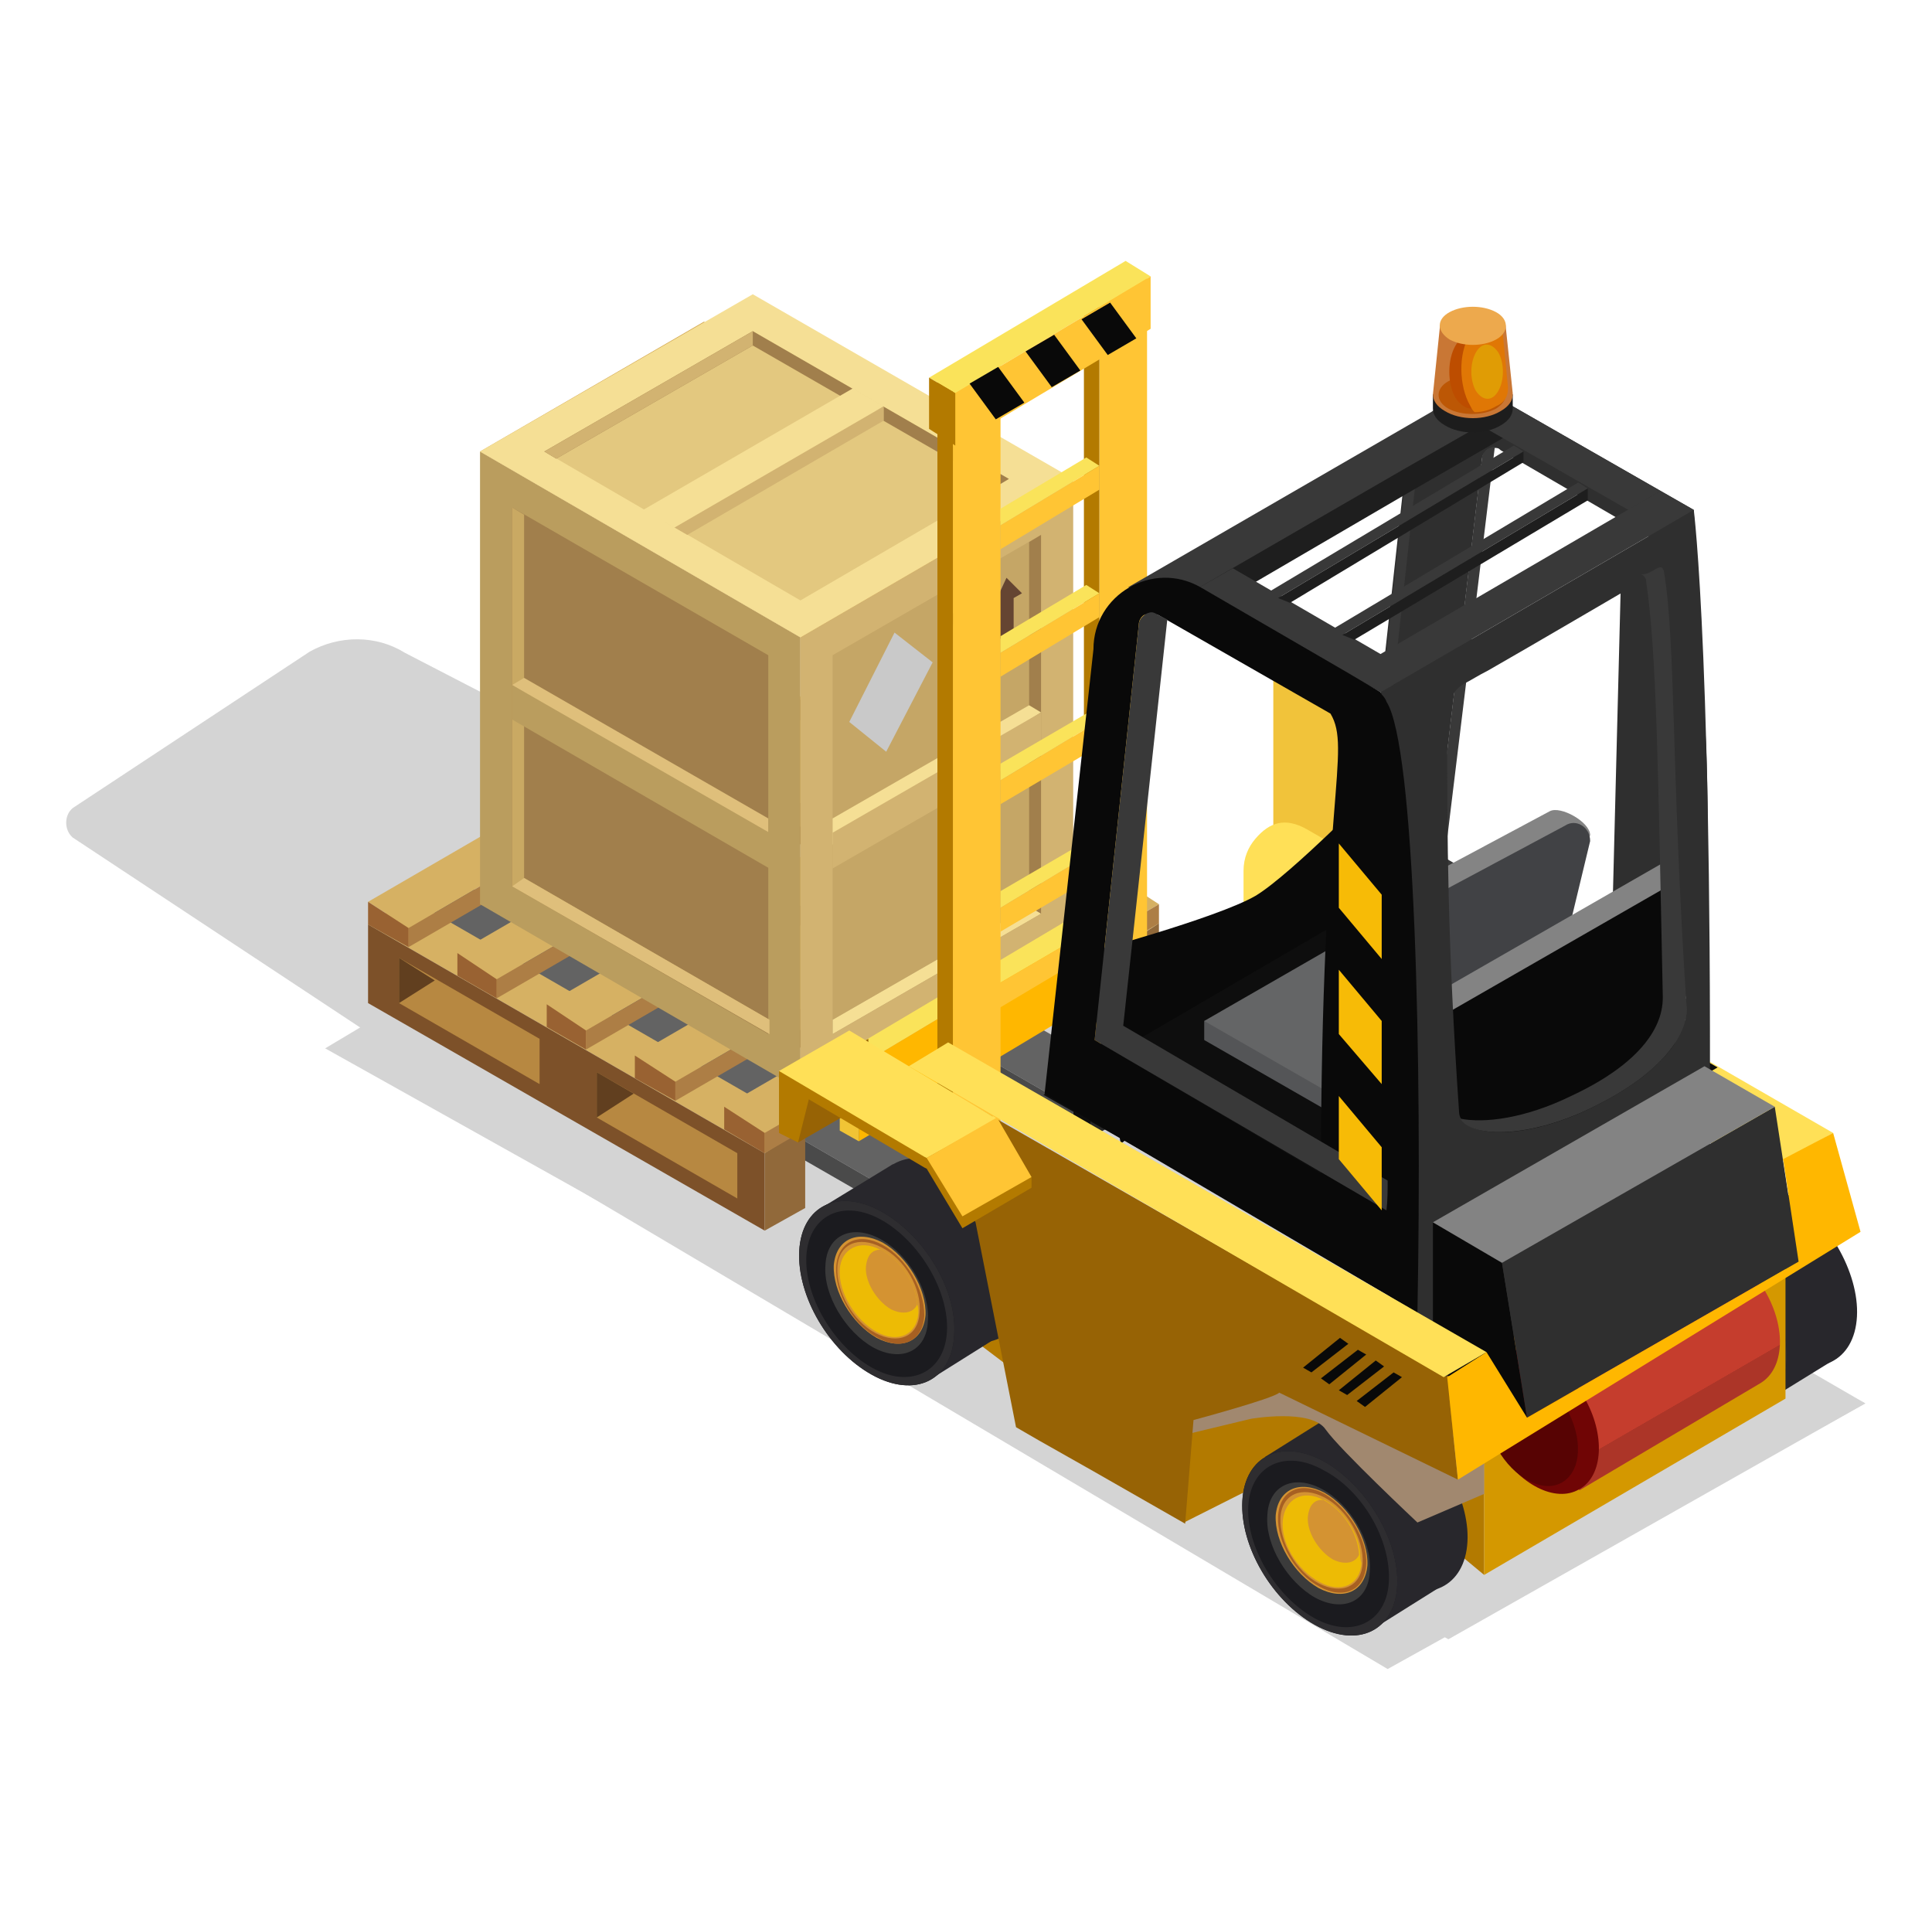 <?xml version="1.0" encoding="UTF-8"?> <svg xmlns="http://www.w3.org/2000/svg" xmlns:xlink="http://www.w3.org/1999/xlink" version="1.1" id="Слой_1" x="0px" y="0px" viewBox="0 0 162.2 162" style="enable-background:new 0 0 162.2 162;" xml:space="preserve"> <style type="text/css"> .st0{fill:#D4D4D4;} .st1{fill:#2F2F2F;} .st2{fill:#636363;} .st3{fill:#4A4A4A;} .st4{fill:#BFBFBF;} .st5{fill:#272727;} .st6{fill:#0E0E0E;} .st7{fill:#838383;} .st8{fill:#D6B163;} .st9{fill:#7D5129;} .st10{fill:#B78841;} .st11{fill:#91693A;} .st12{fill:#613F1F;} .st13{fill:#AD7E45;} .st14{fill:#996232;} .st15{fill:#BA9D5E;} .st16{fill:#A17F4C;} .st17{fill:#D1A64F;} .st18{fill:#D2B371;} .st19{fill:#C5A666;} .st20{fill:#F5DF95;} .st21{fill:#C9A963;} .st22{fill:#DFBF7B;} .st23{fill:#E3C87F;} .st24{fill:#654532;} .st25{fill:#C9C9C9;} .st26{fill:#FAE35A;} .st27{fill:#FFB700;} .st28{fill:#F1C435;} .st29{fill:#FFC534;} .st30{fill:#B37A00;} .st31{fill:#090909;} .st32{fill-rule:evenodd;clip-rule:evenodd;fill:#B37A00;} .st33{fill-rule:evenodd;clip-rule:evenodd;fill:#28272C;} .st34{fill-rule:evenodd;clip-rule:evenodd;fill:#18171D;} .st35{fill-rule:evenodd;clip-rule:evenodd;} .st36{fill-rule:evenodd;clip-rule:evenodd;fill:#2E2D30;} .st37{fill-rule:evenodd;clip-rule:evenodd;fill:#1B1B1F;} .st38{fill-rule:evenodd;clip-rule:evenodd;fill:#3B3B3B;} .st39{fill-rule:evenodd;clip-rule:evenodd;fill:#D49332;} .st40{fill-rule:evenodd;clip-rule:evenodd;fill:#A76022;} .st41{fill-rule:evenodd;clip-rule:evenodd;fill:#EDBB05;} .st42{fill:#F1C33A;} .st43{fill-rule:evenodd;clip-rule:evenodd;fill:#010007;} .st44{fill:#FFE057;} .st45{fill:#D49800;} .st46{fill:#976305;} .st47{fill:#393939;} .st48{fill:#545557;} .st49{fill:#646566;} .st50{fill:#848484;} .st51{fill:#414245;} .st52{fill:#1E1E1E;} .st53{fill:url(#XMLID_00000121984874886538450400000008817386913567236250_);} .st54{fill:#700505;} .st55{fill:#570303;} .st56{fill:#A1886F;} .st57{fill:#F7BB06;} .st58{fill:#1D1D1D;} .st59{fill:#C97735;} .st60{fill:#BC5705;} .st61{fill:#BD4D00;} .st62{fill:#E07705;} .st63{fill:#E09C05;} .st64{fill:#EDA94D;} .st65{fill:#CFA658;} .st66{fill:none;stroke:#A05E00;stroke-width:0.225;stroke-miterlimit:10;} .st67{fill:#A05E00;} .st68{fill:#FEE9AB;} .st69{fill:#ABABAB;} .st70{fill:#595959;} .st71{fill:#DBC68A;} </style> <g id="XMLID_741_"> <polygon id="XMLID_1231_" class="st0" points="156.6,117.8 103.9,87.3 68.6,108.5 121.6,137.6 "></polygon> <polygon id="XMLID_1230_" class="st0" points="92.8,85.3 62.6,66.9 27.3,88 57.7,105 "></polygon> <polygon id="XMLID_1229_" class="st0" points="156.6,117.8 72.2,74.4 39,94.2 116.5,140.1 "></polygon> <path id="XMLID_1228_" class="st0" d="M6.3,67.7l19.7-13c2.5-1.4,5.6-1.4,8,0.1l35,18.1L34.4,89L6.1,70.3 C5.3,69.6,5.4,68.2,6.3,67.7z"></path> <g id="XMLID_742_"> <path id="XMLID_1227_" class="st1" d="M136.1,48l-1,39.3l5.8-2.2C140.8,85,143.1,42.2,136.1,48z"></path> <g id="XMLID_1182_"> <g id="XMLID_1213_"> <g id="XMLID_1222_"> <polygon id="XMLID_1226_" class="st2" points="81.1,98.5 76.6,101 32.8,75.7 37.3,73.2 "></polygon> <polygon id="XMLID_1225_" class="st3" points="76.6,102.6 76.6,101 32.8,75.7 32.8,77.4 "></polygon> <polygon id="XMLID_1224_" class="st4" points="81.1,100.1 81.1,98.5 76.6,101 76.6,102.6 "></polygon> <polygon id="XMLID_1223_" class="st4" points="94.6,92.2 94.6,90.5 90.1,93 90.1,94.7 "></polygon> </g> <polygon id="XMLID_1221_" class="st2" points="94.6,90.5 90.1,93 46.3,67.8 50.8,65.3 "></polygon> <polygon id="XMLID_1220_" class="st3" points="90.1,94.7 90.1,93 46.3,67.8 46.3,69.5 "></polygon> <polygon id="XMLID_1219_" class="st5" points="82.5,82.7 78,85.4 78,103.5 82.5,100.9 "></polygon> <polygon id="XMLID_1218_" class="st5" points="96,74.8 91.6,77.4 91.6,95.5 96,92.9 "></polygon> <polygon id="XMLID_1217_" class="st6" points="90.1,76.6 91.6,77.4 91.6,95.5 90.1,94.7 "></polygon> <polygon id="XMLID_1216_" class="st6" points="76.6,84.5 78,85.4 78,103.5 76.6,102.6 "></polygon> <polygon id="XMLID_1215_" class="st7" points="81,81.9 82.5,82.7 78,85.4 76.6,84.5 "></polygon> <polygon id="XMLID_1214_" class="st7" points="94.5,73.9 96,74.8 91.6,77.4 90.1,76.6 "></polygon> </g> <g id="XMLID_656_"> <g id="XMLID_696_"> <g id="XMLID_714_"> <polygon id="XMLID_722_" class="st8" points="97.3,77.5 93.9,79.7 60.6,60.5 64,58.4 "></polygon> <polygon id="XMLID_721_" class="st9" points="93.9,79.7 93.9,86.2 60.6,67.1 60.6,60.5 "></polygon> <polygon id="XMLID_720_" class="st10" points="79.8,72.9 79.8,76.7 91.6,83.5 91.6,79.7 "></polygon> <polygon id="XMLID_719_" class="st10" points="63.2,63.4 63.2,67.1 75,73.9 75,70.2 "></polygon> <polygon id="XMLID_718_" class="st11" points="97.3,77.5 97.3,84.3 93.9,86.2 93.9,79.7 "></polygon> <polygon id="XMLID_717_" class="st12" points="66.2,65.2 63.2,67.1 63.2,63.4 "></polygon> <polygon id="XMLID_715_" class="st12" points="82.9,74.7 79.8,76.7 79.8,72.9 "></polygon> </g> <g id="XMLID_705_"> <polygon id="XMLID_713_" class="st8" points="82.4,86.1 79.1,88.2 45.8,69.1 49.1,66.9 "></polygon> <polygon id="XMLID_712_" class="st9" points="79.1,88.2 79.1,94.8 45.8,75.6 45.8,69.1 "></polygon> <polygon id="XMLID_711_" class="st10" points="65,81.4 65,85.2 76.8,92 76.8,88.3 "></polygon> <polygon id="XMLID_710_" class="st10" points="48.3,71.9 48.3,75.7 60.2,82.5 60.2,78.7 "></polygon> <polygon id="XMLID_708_" class="st11" points="82.4,86.1 82.4,92.8 79.1,94.8 79.1,88.2 "></polygon> <polygon id="XMLID_707_" class="st12" points="51.4,73.7 48.3,75.7 48.3,71.9 "></polygon> <polygon id="XMLID_706_" class="st12" points="68,83.3 65,85.2 65,81.4 "></polygon> </g> <g id="XMLID_697_"> <polygon id="XMLID_704_" class="st8" points="67.6,94.6 64.2,96.8 30.9,77.6 34.3,75.4 "></polygon> <polygon id="XMLID_703_" class="st9" points="64.2,96.8 64.2,103.3 30.9,84.2 30.9,77.6 "></polygon> <polygon id="XMLID_702_" class="st10" points="50.1,90 50.1,93.8 61.9,100.6 61.9,96.8 "></polygon> <polygon id="XMLID_701_" class="st10" points="33.5,80.4 33.5,84.2 45.3,91 45.3,87.2 "></polygon> <polygon id="XMLID_700_" class="st11" points="67.6,94.6 67.6,101.4 64.2,103.3 64.2,96.8 "></polygon> <polygon id="XMLID_699_" class="st12" points="36.5,82.3 33.5,84.2 33.5,80.4 "></polygon> <polygon id="XMLID_698_" class="st12" points="53.2,91.8 50.1,93.8 50.1,90 "></polygon> </g> </g> <g id="XMLID_657_"> <g id="XMLID_692_"> <polygon id="XMLID_695_" class="st8" points="60.8,92.9 64.2,95.1 97.3,75.9 93.9,73.7 "></polygon> <polygon id="XMLID_694_" class="st13" points="64.2,95.1 64.2,96.8 97.3,77.5 97.3,75.9 "></polygon> <polygon id="XMLID_693_" class="st14" points="60.8,92.9 60.8,94.8 64.2,96.8 64.2,95.1 "></polygon> </g> <g id="XMLID_688_"> <polygon id="XMLID_691_" class="st8" points="53.3,88.6 56.7,90.8 89.8,71.6 86.4,69.4 "></polygon> <polygon id="XMLID_690_" class="st13" points="56.7,90.8 56.7,92.4 89.8,73.2 89.8,71.6 "></polygon> <polygon id="XMLID_689_" class="st14" points="53.3,88.6 53.3,90.5 56.7,92.4 56.7,90.8 "></polygon> </g> <g id="XMLID_676_"> <polygon id="XMLID_685_" class="st8" points="45.9,84.3 49.2,86.5 82.3,67.3 79,65.1 "></polygon> <polygon id="XMLID_682_" class="st13" points="49.2,86.5 49.2,88.1 82.3,68.9 82.3,67.3 "></polygon> <polygon id="XMLID_677_" class="st14" points="45.9,84.3 45.9,86.2 49.2,88.1 49.2,86.5 "></polygon> </g> <g id="XMLID_667_"> <polygon id="XMLID_674_" class="st8" points="38.4,80 41.7,82.2 74.8,63 71.5,60.8 "></polygon> <polygon id="XMLID_673_" class="st13" points="41.7,82.2 41.7,83.8 74.8,64.6 74.8,63 "></polygon> <polygon id="XMLID_670_" class="st14" points="38.4,80 38.4,81.9 41.7,83.8 41.7,82.2 "></polygon> </g> <g id="XMLID_658_"> <polygon id="XMLID_661_" class="st8" points="30.9,75.7 34.3,77.9 67.4,58.6 64,56.5 "></polygon> <polygon id="XMLID_660_" class="st13" points="34.3,77.9 34.3,79.5 67.4,60.3 67.4,58.6 "></polygon> <polygon id="XMLID_659_" class="st14" points="30.9,75.7 30.9,77.6 34.3,79.5 34.3,77.9 "></polygon> </g> </g> </g> <g id="XMLID_1254_"> <g id="XMLID_1258_"> <polygon id="XMLID_1405_" class="st15" points="67.2,91.5 40.3,75.9 40.3,37.9 67.2,53.5 "></polygon> <polygon id="XMLID_1404_" class="st16" points="64.5,55 64.5,86.8 43,74.4 43,42.6 "></polygon> <polygon id="XMLID_1400_" class="st17" points="86,42.6 67.2,53.5 67.2,91.5 86,80.6 "></polygon> <polygon id="XMLID_1399_" class="st18" points="67.2,91.5 90.1,78.2 90.1,40.2 67.2,53.5 "></polygon> <polygon id="XMLID_1374_" class="st19" points="69.9,55 69.9,86.8 87.4,76.7 87.4,44.9 "></polygon> <polygon id="XMLID_1373_" class="st16" points="86.4,76.1 86.4,45.5 87.4,44.9 87.4,76.7 69.9,86.8 69.9,85.6 "></polygon> <polygon id="XMLID_1372_" class="st20" points="69.9,68.7 69.9,70.9 87.4,59.8 86.4,59.2 "></polygon> <polygon id="XMLID_1370_" class="st18" points="87.4,62.8 87.4,59.8 69.9,69.9 69.9,72.9 "></polygon> <polygon id="XMLID_1369_" class="st20" points="86.4,76.1 87.4,76.7 69.9,86.8 69.9,85.6 "></polygon> <polygon id="XMLID_1364_" class="st21" points="44,73.7 44,43.2 43,42.6 43,74.4 64.6,86.8 64.6,85.6 "></polygon> <polygon id="XMLID_1363_" class="st22" points="64.5,68.7 64.5,70.9 43,57.5 44,56.9 "></polygon> <polygon id="XMLID_1354_" class="st15" points="43,60.4 43,57.5 64.6,69.9 64.6,72.9 "></polygon> <polygon id="XMLID_1340_" class="st22" points="44,73.7 43,74.4 64.6,86.8 64.6,85.6 "></polygon> <g id="XMLID_1331_"> <polygon id="XMLID_1339_" class="st17" points="86,42.6 67.2,53.5 40.3,37.9 59.1,27 "></polygon> <polygon id="XMLID_1337_" class="st20" points="40.3,37.9 63.2,24.7 90.1,40.2 67.2,53.5 "></polygon> <polygon id="XMLID_1336_" class="st23" points="67.2,50.4 45.7,37.9 63.2,27.8 84.7,40.2 "></polygon> <polygon id="XMLID_1335_" class="st16" points="63.2,29 83.7,40.8 84.7,40.2 63.2,27.8 45.7,37.9 46.7,38.5 "></polygon> <polygon id="XMLID_1334_" class="st18" points="57.7,44.9 55.8,43.8 74.2,34.1 74.2,35.3 "></polygon> <polygon id="XMLID_1333_" class="st20" points="71.6,32.6 74.2,34.1 56.6,44.3 54,42.8 "></polygon> <polygon id="XMLID_1332_" class="st18" points="63.2,29 63.2,27.8 45.7,37.9 46.7,38.5 "></polygon> </g> <polygon id="XMLID_1330_" class="st24" points="85.1,50.2 85.1,53 83.8,53.7 83.8,50.9 83.2,51.3 84.5,48.5 85.8,49.8 "></polygon> </g> <polygon id="XMLID_1257_" class="st25" points="75.1,53.1 71.3,60.6 74.4,63.1 78.3,55.6 "></polygon> <path id="XMLID_1255_" class="st24" d="M82.2,51.5c0,0.2-0.1,0.4-0.2,0.6c-0.1,0.2-0.2,0.4-0.3,0.5c-0.1,0.1-0.3,0.3-0.4,0.4 l0,1.7c0.3-0.1,0.5-0.1,0.5,0l-1.4,0.8c0.1-0.2,0.3-0.4,0.5-0.6l0-1.7c-0.1,0-0.2,0-0.3,0c-0.1,0-0.2-0.1-0.3-0.2 c-0.1-0.1-0.1-0.2-0.2-0.3C80,52.5,80,52.2,80,51.9c0-0.1,0-0.2,0-0.3c0,0,0-0.1,0-0.1l1.1-0.6l1.1-0.6c0,0,0,0.1,0,0.1 c0,0.1,0,0.1,0,0.2C82.2,50.9,82.2,51.2,82.2,51.5z"></path> </g> <g id="XMLID_1209_"> <polygon id="XMLID_1212_" class="st26" points="70.5,88.6 72.1,89.5 96,75.2 94.4,74.4 "></polygon> <polygon id="XMLID_1211_" class="st27" points="72.1,89.5 72.1,95.8 96,81.5 96,75.2 "></polygon> <polygon id="XMLID_1210_" class="st28" points="70.5,88.6 70.5,94.9 72.1,95.8 72.1,89.5 "></polygon> </g> <g id="XMLID_1206_"> <polygon id="XMLID_1208_" class="st26" points="81.9,82.4 81.9,83.7 90.3,78.8 89.1,78.1 "></polygon> <polygon id="XMLID_1207_" class="st29" points="81.9,83.7 81.9,85.8 90.3,80.8 90.3,78.8 "></polygon> </g> <polygon id="XMLID_1205_" class="st29" points="84,30.3 80,32.7 80,96.9 84,94.4 "></polygon> <polygon id="XMLID_1204_" class="st29" points="96.3,23.1 92.3,25.5 92.3,89.6 96.3,87.2 "></polygon> <polygon id="XMLID_1203_" class="st30" points="91,24.7 92.3,25.5 92.3,89.6 91,88.8 "></polygon> <polygon id="XMLID_1202_" class="st30" points="78.7,32 80,32.7 80,96.9 78.7,96.1 "></polygon> <g id="XMLID_1198_"> <polygon id="XMLID_1201_" class="st26" points="78,31.7 80.2,33 96.6,23.2 94.5,21.9 "></polygon> <polygon id="XMLID_1200_" class="st29" points="80.2,33 80.2,37.4 96.6,27.6 96.6,23.2 "></polygon> <polygon id="XMLID_1199_" class="st30" points="78,31.7 78,36 80.2,37.4 80.2,33 "></polygon> </g> <g id="XMLID_1195_"> <polygon id="XMLID_1197_" class="st26" points="84,74.8 84,76.2 92.3,71.2 91.2,70.6 "></polygon> <polygon id="XMLID_1196_" class="st29" points="84,76.2 84,78.2 92.3,73.3 92.3,71.2 "></polygon> </g> <g id="XMLID_1192_"> <polygon id="XMLID_1194_" class="st26" points="84,64.1 84,65.5 92.3,60.5 91.2,59.9 "></polygon> <polygon id="XMLID_1193_" class="st29" points="84,65.5 84,67.5 92.3,62.6 92.3,60.5 "></polygon> </g> <g id="XMLID_1189_"> <polygon id="XMLID_1191_" class="st26" points="84,53.4 84,54.8 92.3,49.8 91.2,49.1 "></polygon> <polygon id="XMLID_1190_" class="st29" points="84,54.8 84,56.8 92.3,51.8 92.3,49.8 "></polygon> </g> <g id="XMLID_1186_"> <polygon id="XMLID_1188_" class="st26" points="84,42.7 84,44.1 92.3,39.1 91.2,38.4 "></polygon> <polygon id="XMLID_1187_" class="st29" points="84,44.1 84,46.1 92.3,41.1 92.3,39.1 "></polygon> </g> <polygon id="XMLID_1185_" class="st31" points="90.8,26.8 93,29.8 95.4,28.4 93.2,25.4 "></polygon> <polygon id="XMLID_1184_" class="st31" points="86.1,29.5 88.3,32.5 90.7,31.1 88.5,28.1 "></polygon> <polygon id="XMLID_1183_" class="st31" points="81.4,32.2 83.6,35.2 86,33.8 83.8,30.8 "></polygon> </g> <path id="XMLID_1181_" class="st32" d="M76.1,97.4v10.8l10.7,8.1C86.8,116.3,86.5,100.3,76.1,97.4z"></path> <g id="XMLID_1153_"> <g id="XMLID_1154_"> <g id="XMLID_1167_"> <g id="XMLID_1168_"> <path id="XMLID_1179_" class="st33" d="M80,98.1c-3.6-2-6.7-0.5-6.9,3.3c-0.2,3.8,2.5,8.4,6.1,10.4c3.6,2,6.7,0.5,6.9-3.3 C86.3,104.7,83.5,100,80,98.1z"></path> <polygon id="XMLID_1178_" class="st33" points="69.1,101.3 75,97.7 73.2,101.3 "></polygon> <polygon id="XMLID_1177_" class="st33" points="78.4,115.6 84.3,111.9 79.3,109.6 78.7,113.8 "></polygon> <path id="XMLID_1175_" class="st34" d="M74,101.7c-3.6-2-6.7-0.5-6.9,3.3c-0.2,3.8,2.5,8.4,6.1,10.4c3.6,2,6.7,0.5,6.9-3.3 C80.4,108.3,77.6,103.7,74,101.7z"></path> <path id="XMLID_1173_" class="st35" d="M73.9,103.6c-2.6-1.4-4.8-0.3-5,2.4c-0.2,2.7,1.8,6.1,4.4,7.5c2.6,1.4,4.8,0.3,5-2.4 C78.5,108.4,76.5,105,73.9,103.6z"></path> <path id="XMLID_1171_" class="st36" d="M74,101.7c-3.6-2-6.7-0.5-6.9,3.3c-0.2,3.8,2.5,8.4,6.1,10.4c3.6,2,6.7,0.5,6.9-3.3 C80.4,108.3,77.6,103.7,74,101.7z"></path> <path id="XMLID_1169_" class="st37" d="M74,102.4c-3.2-1.8-6.1-0.4-6.3,3c-0.2,3.4,2.3,7.6,5.5,9.4c3.2,1.8,6.1,0.4,6.3-3 C79.7,108.4,77.2,104.2,74,102.4z"></path> </g> </g> <path id="XMLID_1165_" class="st38" d="M73.9,104c-2.4-1.3-4.5-0.3-4.6,2.2c-0.2,2.5,1.7,5.6,4,6.9c2.4,1.3,4.5,0.3,4.6-2.2 C78.1,108.4,76.3,105.3,73.9,104z"></path> <path id="XMLID_1163_" class="st39" d="M74.1,104.3c-2.1-1.1-3.9-0.3-4.1,1.9c-0.1,2.2,1.5,4.9,3.6,6.1c2.1,1.1,3.9,0.3,4.1-1.9 C77.8,108.2,76.2,105.5,74.1,104.3z"></path> <path id="XMLID_1161_" class="st40" d="M74.1,104.5c-2-1.1-3.8-0.3-3.9,1.9c-0.1,2.1,1.4,4.8,3.5,5.9c2,1.1,3.8,0.3,3.9-1.9 C77.6,108.2,76.1,105.6,74.1,104.5z"></path> <path id="XMLID_1159_" class="st39" d="M74,104.7c-1.9-1-3.6-0.3-3.7,1.7c-0.1,2,1.3,4.5,3.2,5.5c1.9,1,3.6,0.3,3.7-1.7 C77.4,108.2,76,105.7,74,104.7z"></path> <path id="XMLID_1157_" class="st41" d="M77,109.5c-0.1-1.8-1.4-3.7-3-4.6c0,0-0.1,0-0.1,0c-1.7-0.9-3.3-0.1-3.4,1.7 c-0.1,1.9,1.3,4.2,3.1,5.2c1.8,1,3.4,0.2,3.5-1.6C77.1,109.9,77.1,109.7,77,109.5z"></path> <path id="XMLID_1155_" class="st39" d="M74,104.9c0,0-0.1,0-0.1,0c-0.7,0-1.1,0.5-1.2,1.4c-0.1,1.3,0.9,2.9,2.1,3.6 c1,0.5,1.9,0.3,2.2-0.4C76.9,107.7,75.6,105.8,74,104.9z"></path> </g> </g> <g id="XMLID_1150_"> <polygon id="XMLID_1152_" class="st42" points="118.1,60.3 106.9,53.9 106.9,71.7 118.1,78.1 "></polygon> <polygon id="XMLID_1151_" class="st42" points="142.9,92.4 144.8,93.6 144.8,92.4 "></polygon> </g> <g id="XMLID_852_"> <g id="XMLID_853_"> <g id="XMLID_1136_"> <g id="XMLID_1137_"> <path id="XMLID_1148_" class="st33" d="M149.8,100.1c-3.6-2-6.7-0.5-6.9,3.3c-0.2,3.8,2.5,8.4,6.1,10.4c3.6,2,6.7,0.5,6.9-3.3 C156.1,106.8,153.4,102.1,149.8,100.1z"></path> <polygon id="XMLID_1147_" class="st43" points="138.9,103.4 144.8,99.7 143,103.4 "></polygon> <polygon id="XMLID_1146_" class="st33" points="148.2,117.7 154.2,114 149.1,111.7 148.5,115.9 "></polygon> <path id="XMLID_1144_" class="st34" d="M143.9,103.8c-3.6-2-6.7-0.5-6.9,3.3c-0.2,3.8,2.5,8.4,6.1,10.4c3.6,2,6.7,0.5,6.9-3.3 C150.2,110.4,147.5,105.8,143.9,103.8z"></path> <path id="XMLID_1142_" class="st35" d="M143.8,105.7c-2.6-1.4-4.8-0.3-5,2.4c-0.2,2.7,1.8,6.1,4.4,7.5c2.6,1.4,4.8,0.3,5-2.4 C148.3,110.5,146.3,107.1,143.8,105.7z"></path> <path id="XMLID_1140_" class="st36" d="M143.9,103.8c-3.6-2-6.7-0.5-6.9,3.3c-0.2,3.8,2.5,8.4,6.1,10.4c3.6,2,6.7,0.5,6.9-3.3 C150.2,110.4,147.5,105.8,143.9,103.8z"></path> <path id="XMLID_1138_" class="st37" d="M143.8,104.5c-3.2-1.8-6.1-0.4-6.3,3c-0.2,3.4,2.3,7.6,5.5,9.4c3.2,1.8,6.1,0.4,6.3-3 C149.5,110.4,147.1,106.2,143.8,104.5z"></path> </g> </g> <path id="XMLID_1134_" class="st38" d="M143.7,106.1c-2.4-1.3-4.5-0.3-4.6,2.2c-0.2,2.5,1.7,5.6,4,6.9c2.4,1.3,4.5,0.3,4.6-2.2 C147.9,110.5,146.1,107.4,143.7,106.1z"></path> <path id="XMLID_1132_" class="st39" d="M143.9,106.4c-2.1-1.1-3.9-0.3-4.1,1.9c-0.1,2.2,1.5,4.9,3.6,6.1 c2.1,1.1,3.9,0.3,4.1-1.9C147.6,110.3,146,107.6,143.9,106.4z"></path> <path id="XMLID_1130_" class="st40" d="M143.9,106.5c-2-1.1-3.8-0.3-3.9,1.9c-0.1,2.1,1.4,4.8,3.5,5.9c2,1.1,3.8,0.3,3.9-1.9 C147.5,110.3,145.9,107.7,143.9,106.5z"></path> <path id="XMLID_950_" class="st39" d="M143.9,106.8c-1.9-1-3.6-0.3-3.7,1.7c-0.1,2,1.3,4.5,3.2,5.5c1.9,1,3.6,0.3,3.7-1.7 C147.2,110.3,145.8,107.8,143.9,106.8z"></path> <path id="XMLID_862_" class="st41" d="M146.9,111.6c-0.1-1.8-1.4-3.7-3-4.6c0,0-0.1,0-0.1,0c-1.7-0.9-3.3-0.1-3.4,1.7 c-0.1,1.9,1.3,4.2,3.1,5.2c1.8,1,3.4,0.2,3.5-1.6C146.9,112,146.9,111.8,146.9,111.6z"></path> <path id="XMLID_854_" class="st39" d="M143.9,107c0,0-0.1,0-0.1,0c-0.7,0-1.1,0.5-1.2,1.4c-0.1,1.3,0.9,2.9,2.1,3.6 c1,0.5,1.9,0.3,2.2-0.4C146.7,109.8,145.5,107.9,143.9,107z"></path> </g> </g> <path id="XMLID_851_" class="st44" d="M153.9,95.1l-4.7,2.6l-44.8-14V73.1c0-1.1,0.4-2,1-2.7c1.2-1.4,2.5-1.8,4.3-0.8L153.9,95.1z "></path> <polygon id="XMLID_850_" class="st30" points="124.6,115 112.8,122.4 124.6,132.2 "></polygon> <path id="XMLID_849_" class="st32" d="M99.4,127.8l13.7-6.9l-3.4-7.6c0,0,0.7,1.9-2.4,3.5C104,118.6,94.3,115.9,99.4,127.8z"></path> <polygon id="XMLID_848_" class="st45" points="149.9,100.2 124.6,115 124.6,132.2 149.9,117.4 "></polygon> <polygon id="XMLID_847_" class="st46" points="120.3,118.2 140.8,106 142.4,104.7 114.3,111.4 "></polygon> <g id="XMLID_814_"> <path id="XMLID_843_" class="st1" d="M142.2,42.8L127,34.1c-2.2-1.2-4.7-1-6.5,0.3c0,0,0,0,0,0l-0.2,0.1 c-1.3,1.1-2.3,2.7-2.3,4.7l-4.1,37.4l28.8,16.9C143,61.2,142.2,42.8,142.2,42.8z M142.6,86.3l-22.3-13.1l4.1-34.5 c0-0.8,0.7-1.1,1.1-1.1c0.2,0,0.3,0,0.5,0.2l14.1,8.2C142,48.9,144.7,59.6,142.6,86.3z"></path> <path id="XMLID_842_" class="st47" d="M119.1,38.1c0-1.4,0.5-2.6,1.2-3.5c-1.3,1.1-2.2,2.7-2.2,4.7l-4.1,37.4l28.8,16.9 c0.1-0.6,0.1-1.1,0.1-1.7L115,75.5L119.1,38.1z"></path> <path id="XMLID_841_" class="st47" d="M125.5,37.5c-0.5,0-1.1,0.4-1.1,1.1l-4.1,34.5l22.3,13.1c0-0.6,0.1-1.1,0.1-1.7L121.3,72 L125.5,37.5z"></path> <path id="XMLID_840_" class="st31" d="M115.8,65.8c0,0-7.4,7.6-10.4,9.4c-3.3,1.9-14.5,4.9-14.5,4.9L94.1,96l20-15.3L115.8,65.8z "></path> <polygon id="XMLID_839_" class="st6" points="144.2,89.6 114.3,107 87.6,91.9 117.6,74.4 "></polygon> <g id="XMLID_831_"> <path id="XMLID_838_" class="st48" d="M127.5,85v1.5c0,0.6-0.2,1.2-0.8,1.6l-10.1,5.8c-1.3,0.7-2.8,0.7-4,0l-10-6.9l11.8-9 l6,3.5l5.4,3.1L127.5,85z"></path> <path id="XMLID_837_" class="st48" d="M127.5,85v1.5c0,0.6-0.2,1.2-0.8,1.6l-10.1,5.8c-1.3,0.7-2.8,0.7-4,0l-11.5-6.6v-1.6 l24.6-1.1L127.5,85z"></path> <path id="XMLID_836_" class="st49" d="M101.1,85.7l11.5,6.6c1.3,0.7,2.8,0.7,4,0l10.1-5.8c1.1-0.6,1.1-2.3,0-2.9l-11-6.3 L101.1,85.7z"></path> <path id="XMLID_835_" class="st50" d="M120.3,82.4l12.1-9.7l1.1-2.6c0-1.1-2.5-2.5-3.4-2l-10.1,5.4c-1.4,0.8-6.3,1.9-6.3,3.5 l2,1.1L120.3,82.4z"></path> <path id="XMLID_834_" class="st51" d="M131.4,69.3l-10.1,5.4c-1.4,0.8-6.3,1.9-6.3,3.5l-0.7,16.3l15.3-7.7l3.9-16.2 C133.5,69.4,132.3,68.7,131.4,69.3z"></path> <polygon id="XMLID_833_" class="st7" points="142.1,71 117.2,85.3 120.4,101.2 140.4,85.8 "></polygon> <polygon id="XMLID_832_" class="st31" points="142.1,73.2 117.2,87.5 120.4,103.4 140.4,88.1 "></polygon> </g> <path id="XMLID_830_" class="st52" d="M127,36.3l-9,5.2l-17.3,10.1h-6l25.5-14.8l0.2-0.1c0,0,0,0,0,0c1.6-1.1,4.5-3.3,6.5-2.5 V36.3z"></path> <path id="XMLID_827_" class="st1" d="M142.2,42.8l-26.3,15.3c0,0,1.2,18,1.6,59.8l26-15.7C143.9,56,142.2,42.8,142.2,42.8z M141.6,84.6c0.1,1.1-0.6,4.8-8,8.4c-6.2,3-11,2.3-11.1,0.4c-1-14.5-1-23.3-1-32c0-1.6,0-3.2,1.4-4c0.6-0.3,1.2-0.7,2-1.1 c4.2-2.4,10.3-6,13.6-7.9c0.3-0.2,0.6-0.3,0.9-0.3C140.5,47.8,139.4,62.3,141.6,84.6z"></path> <g id="XMLID_821_"> <path id="XMLID_826_" class="st47" d="M138.2,48.8c0.9,6.1,1,15.8,1.4,34.9c0,1.1-0.2,4.8-7.7,8.3c-3.9,1.9-7.3,2.3-9.3,1.9 c0.8,1.5,5.4,1.8,11-0.9c7.4-3.6,8.1-7.3,8-8.4c-1.3-19.8-0.9-30.6-1.9-36.6c-0.2-1-1,0.3-1.9,0.2 C138,48.3,138.2,48.5,138.2,48.8z"></path> <g id="XMLID_823_"> <path id="XMLID_825_" class="st47" d="M124.3,35.7l12.4,7.1l2.7-1.6L127,34.1c-2.2-1.2-4.7-1-6.5,0.3c0,0,0,0,0,0l-0.2,0.1 L94.7,49.3h6L118,39.3L124.3,35.7z"></path> <polygon id="XMLID_824_" class="st47" points="139.4,41.2 115.9,54.9 103.5,47.7 100.7,49.3 112.8,56.4 115.9,58.1 142.2,42.8 "></polygon> </g> <path id="XMLID_822_" class="st7" d="M118.4,110c0.2,1.9-0.4,3.8-0.6,5.8l-2,1.1c0.3-2.7,0.6-5.4,0.9-7.9 c3.7-41-3.7-52.4-3.7-52.4l0.1-0.1l2.7,1.6c0,0,0,0,0,0c0,0,0.1,0.1,0.1,0.2c0.1,0.1,0.2,0.3,0.4,0.6 C118.5,62.3,115.7,82.3,118.4,110z"></path> </g> <path id="XMLID_817_" class="st31" d="M116.4,58.9c-0.1-0.3-0.3-0.5-0.4-0.6c0-0.1-0.1-0.1-0.1-0.2c0,0,0,0,0,0l-2.7-1.6 l-12.4-7.2c-4-2.3-9,0.6-9,5.2l-4.1,37.3l29.1,17.1l1.7,1l0.5,0.3C119.4,88.9,118.8,62.6,116.4,58.9z M110.9,98.5L91.9,87.3 l3.7-34.8c0-0.8,0.7-1.1,1.1-1.1c0.2,0,0.4,0.1,0.5,0.2l14.5,8.3C113.5,62.9,110.9,67.2,110.9,98.5z"></path> <g id="XMLID_815_"> <path id="XMLID_816_" class="st47" d="M97.2,51.6c-0.2-0.1-0.4-0.2-0.5-0.2c-0.4,0-1.1,0.4-1.1,1.1l-3.7,34.8l24.5,14.3 c0.1-0.9,0.1-1.7,0.1-2.5l-22.2-13L98,52L97.2,51.6z"></path> </g> </g> <g id="XMLID_810_"> <linearGradient id="XMLID_00000168832832938559177930000015301594622085046418_" gradientUnits="userSpaceOnUse" x1="141.926" y1="-16440.943" x2="135.351" y2="-16429.553" gradientTransform="matrix(1 0 0 -1 0 -16321.272)"> <stop offset="0.161" style="stop-color:#AC3528"></stop> <stop offset="0.163" style="stop-color:#C53D2D"></stop> <stop offset="0.559" style="stop-color:#C53D2D"></stop> <stop offset="0.562" style="stop-color:#E74834"></stop> <stop offset="0.873" style="stop-color:#E74834"></stop> <stop offset="0.874" style="stop-color:#E24632"></stop> </linearGradient> <path id="XMLID_813_" style="fill:url(#XMLID_00000168832832938559177930000015301594622085046418_);" d="M132.6,125.1l15.2-9 c2-1.2,2.2-4.6,0.4-7.7c-1.8-3.1-4.9-4.7-6.9-3.5l-15.3,9.1L132.6,125.1z"></path> <path id="XMLID_812_" class="st54" d="M126.1,113.8c2-1.2,5.1,0.4,6.9,3.5c1.8,3.1,1.6,6.6-0.4,7.7c-2,1.2-5.1-0.4-6.9-3.5 C123.9,118.5,124.1,115,126.1,113.8z"></path> <path id="XMLID_811_" class="st55" d="M126,115.4c1.6-0.9,4.1,0.3,5.5,2.8c1.4,2.5,1.3,5.2-0.3,6.2s-4.1-0.3-5.5-2.8 C124.2,119.1,124.4,116.3,126,115.4z"></path> </g> <g id="XMLID_806_"> <polygon id="XMLID_809_" class="st31" points="128.2,119 120.3,114.8 120.3,102.6 126.1,106 "></polygon> <polygon id="XMLID_808_" class="st1" points="149,92.9 126.1,106 128.2,119 151,105.9 "></polygon> <polygon id="XMLID_807_" class="st7" points="149,92.9 126.1,106 120.3,102.6 143.1,89.5 "></polygon> </g> <g id="XMLID_778_"> <g id="XMLID_779_"> <g id="XMLID_792_"> <g id="XMLID_793_"> <path id="XMLID_804_" class="st33" d="M117.1,119c-3.6-2-6.7-0.5-6.9,3.3c-0.2,3.8,2.5,8.4,6.1,10.4c3.6,2,6.7,0.5,6.9-3.3 C123.4,125.7,120.7,121,117.1,119z"></path> <polygon id="XMLID_803_" class="st33" points="106.2,122.3 112.1,118.6 110.3,122.3 "></polygon> <polygon id="XMLID_802_" class="st33" points="115.5,136.6 121.4,132.9 116.4,130.6 115.8,134.8 "></polygon> <path id="XMLID_800_" class="st34" d="M111.2,122.7c-3.6-2-6.7-0.5-6.9,3.3c-0.2,3.8,2.5,8.4,6.1,10.4c3.6,2,6.7,0.5,6.9-3.3 C117.5,129.3,114.7,124.7,111.2,122.7z"></path> <path id="XMLID_798_" class="st35" d="M111,124.6c-2.6-1.4-4.8-0.3-5,2.4c-0.2,2.7,1.8,6.1,4.4,7.5c2.6,1.4,4.8,0.3,5-2.4 C115.6,129.4,113.6,126,111,124.6z"></path> <path id="XMLID_796_" class="st36" d="M111.2,122.7c-3.6-2-6.7-0.5-6.9,3.3c-0.2,3.8,2.5,8.4,6.1,10.4c3.6,2,6.7,0.5,6.9-3.3 C117.5,129.3,114.7,124.7,111.2,122.7z"></path> <path id="XMLID_794_" class="st37" d="M111.1,123.4c-3.2-1.8-6.1-0.4-6.3,3c-0.2,3.4,2.3,7.6,5.5,9.4c3.2,1.8,6.1,0.4,6.3-3 C116.8,129.3,114.4,125.1,111.1,123.4z"></path> </g> </g> <path id="XMLID_790_" class="st38" d="M111,125c-2.4-1.3-4.5-0.3-4.6,2.2c-0.2,2.5,1.7,5.6,4,6.9c2.4,1.3,4.5,0.3,4.6-2.2 C115.2,129.4,113.4,126.3,111,125z"></path> <path id="XMLID_788_" class="st39" d="M111.2,125.3c-2.1-1.1-3.9-0.3-4.1,1.9c-0.1,2.2,1.5,4.9,3.6,6.1c2.1,1.1,3.9,0.3,4.1-1.9 C114.9,129.2,113.3,126.5,111.2,125.3z"></path> <path id="XMLID_786_" class="st40" d="M111.2,125.4c-2-1.1-3.8-0.3-3.9,1.9c-0.1,2.1,1.4,4.8,3.5,5.9c2,1.1,3.8,0.3,3.9-1.9 C114.8,129.2,113.2,126.6,111.2,125.4z"></path> <path id="XMLID_784_" class="st39" d="M111.2,125.7c-1.9-1-3.6-0.3-3.7,1.7c-0.1,2,1.3,4.5,3.2,5.5c1.9,1,3.6,0.3,3.7-1.7 C114.5,129.2,113.1,126.7,111.2,125.7z"></path> <path id="XMLID_782_" class="st41" d="M114.2,130.5c-0.1-1.8-1.4-3.7-3-4.6c0,0-0.1,0-0.1,0c-1.7-0.9-3.2-0.1-3.4,1.7 c-0.2,1.9,1.2,4.2,3.1,5.2c1.8,1,3.4,0.2,3.5-1.6C114.2,130.9,114.2,130.7,114.2,130.5z"></path> <path id="XMLID_780_" class="st39" d="M111.1,125.9c0,0-0.1,0-0.1,0c-0.7,0-1.1,0.5-1.2,1.4c-0.1,1.3,0.9,2.9,2.1,3.6 c1,0.5,1.9,0.3,2.2-0.4C114,128.7,112.8,126.8,111.1,125.9z"></path> </g> </g> <path id="XMLID_777_" class="st56" d="M100.7,116.9l0-1.1l-1.1,4.6l5.4-1.3c0,0,5.1-0.9,6.3,0.9c1.2,1.7,7.7,7.8,7.7,7.8l5.6-2.4 v-3.8l-16.2-7.3L100.7,116.9z"></path> <path id="XMLID_776_" class="st46" d="M121.5,115.6l0.9,8.6l-15-7.3c-0.5,0.5-7.2,2.3-7.2,2.3l-0.7,8.7l-7.7-4.4l-4.6-2.6 l-1.9-1.1l-3.4-17.2l-3.2-6.3l-3-0.7l0.6-5.9L121.5,115.6z"></path> <polygon id="XMLID_775_" class="st57" points="116,80.5 112.4,76.2 112.4,70.8 116,75.1 "></polygon> <polygon id="XMLID_774_" class="st57" points="116,91 112.4,86.8 112.4,81.4 116,85.7 "></polygon> <polygon id="XMLID_773_" class="st57" points="116,101.6 112.4,97.3 112.4,92 116,96.3 "></polygon> <g id="XMLID_766_"> <g id="XMLID_770_"> <polygon id="XMLID_772_" class="st47" points="111.9,52.8 112.7,53.3 133.3,41 132.5,40.5 "></polygon> <polygon id="XMLID_771_" class="st52" points="112.7,53.3 113.7,53.7 133.3,42 133.3,41 "></polygon> </g> <g id="XMLID_767_"> <polygon id="XMLID_769_" class="st47" points="106.5,49.7 107.3,50.2 127.9,37.9 127.1,37.4 "></polygon> <polygon id="XMLID_768_" class="st52" points="107.3,50.2 108.3,50.6 127.9,38.8 127.9,37.9 "></polygon> </g> </g> <g id="XMLID_758_"> <path id="XMLID_765_" class="st58" d="M120.3,34.3L120.3,34.3l0-1.2h0.8c0.1-0.1,0.1-0.1,0.2-0.2c1.3-0.8,3.4-0.8,4.7,0 c0.1,0.1,0.2,0.1,0.3,0.2h0.7v1.2h0c0,0.5-0.3,1-1,1.4c-1.3,0.8-3.4,0.8-4.7,0C120.6,35.3,120.3,34.8,120.3,34.3z"></path> <path id="XMLID_764_" class="st59" d="M120.3,33.1L120.3,33.1l0.6-5.8h5.5l0.6,5.7c0,0,0,0,0,0.1l0,0h0c0,0.5-0.3,1-1,1.4 c-1.3,0.8-3.4,0.8-4.7,0C120.6,34.1,120.3,33.6,120.3,33.1z"></path> <path id="XMLID_763_" class="st60" d="M125.6,32c-1.1-0.6-2.9-0.6-4,0c-1.1,0.6-1.1,1.7,0,2.3c1.1,0.6,2.9,0.6,4,0 C126.7,33.6,126.7,32.6,125.6,32z"></path> <path id="XMLID_762_" class="st61" d="M122.2,29c0.7-1.2,1.8-1.2,2.6,0c0.7,1.2,0.7,3.2,0,4.4c-0.7,1.2-1.8,1.2-2.6,0 C121.5,32.2,121.5,30.2,122.2,29z"></path> <path id="XMLID_761_" class="st62" d="M125.6,34.1c-0.5,0.3-1.1,0.5-1.8,0.5c0,0-0.1-0.1-0.1-0.1c-0.1-0.1-0.2-0.3-0.3-0.5 c-0.9-1.6-1-4.3,0-5.9c0.2-0.4,0.5-0.7,0.8-0.9h1.8c0,0,0.1,0.1,0.1,0.1c0,0,0,0,0,0l0.5,5.2c0,0,0,0,0,0.1l0,0h0 C126.6,33.3,126.3,33.8,125.6,34.1z"></path> <path id="XMLID_760_" class="st63" d="M123.9,29.6c0.5-0.9,1.3-0.9,1.9,0c0.5,0.9,0.5,2.3,0,3.2c-0.5,0.9-1.3,0.9-1.9,0 C123.4,31.9,123.4,30.5,123.9,29.6z"></path> <path id="XMLID_759_" class="st64" d="M125.6,26.2c-1.1-0.6-2.8-0.6-3.9,0c-1.1,0.6-1.1,1.6,0,2.3c1.1,0.6,2.8,0.6,3.9,0 C126.7,27.9,126.7,26.8,125.6,26.2z"></path> </g> <polygon id="XMLID_757_" class="st44" points="124.8,113.5 121.2,115.6 76.3,89.5 79.6,87.5 "></polygon> <g id="XMLID_752_"> <polygon id="XMLID_756_" class="st31" points="117.7,115.6 117,115.2 113.9,117.6 114.6,118.1 "></polygon> <polygon id="XMLID_755_" class="st31" points="116.2,114.7 115.5,114.2 112.4,116.7 113.1,117.1 "></polygon> <polygon id="XMLID_754_" class="st31" points="114.7,113.7 114,113.3 110.9,115.7 111.6,116.2 "></polygon> <polygon id="XMLID_753_" class="st31" points="113.2,112.8 112.5,112.3 109.4,114.8 110.1,115.2 "></polygon> </g> <g id="XMLID_745_"> <polygon id="XMLID_751_" class="st46" points="72.9,87.2 67,90.6 67,95.9 72.9,92.5 "></polygon> <polygon id="XMLID_750_" class="st30" points="77.8,98.1 80.8,103.1 86.6,99.7 86.6,98.8 77.8,97.2 "></polygon> <polygon id="XMLID_749_" class="st30" points="65.4,95.1 67,95.9 68.1,91.5 65.4,89.9 "></polygon> <polygon id="XMLID_748_" class="st30" points="65.4,90.8 77.6,98 77.8,98.1 83.7,94.8 83.4,94.6 83.3,94.6 65.4,89.9 "></polygon> <polygon id="XMLID_747_" class="st44" points="65.4,89.9 77.6,97.1 77.8,97.2 83.7,93.9 83.4,93.7 83.3,93.7 71.3,86.5 "></polygon> <polygon id="XMLID_746_" class="st29" points="77.8,97.2 80.8,102.1 86.6,98.8 83.7,93.8 "></polygon> </g> <polygon id="XMLID_743_" class="st27" points="124.8,113.5 128.2,119 151,105.9 149.7,97.3 153.9,95.1 156.2,103.4 122.4,124.2 122.4,124.2 121.5,115.6 "></polygon> </g> </g> <g id="XMLID_2433_"> <polygon id="XMLID_9152_" class="st0" points="-217.4,178.2 -240.3,191.4 -261.8,178.9 -239,165.7 "></polygon> <g id="XMLID_2021_"> <g id="XMLID_2043_"> <g id="XMLID_2060_"> <polygon id="XMLID_2067_" class="st8" points="-182.3,182.4 -185.6,184.5 -218.9,165.4 -215.6,163.2 "></polygon> <polygon id="XMLID_2066_" class="st9" points="-185.6,184.5 -185.6,191.1 -218.9,172 -218.9,165.4 "></polygon> <polygon id="XMLID_2065_" class="st10" points="-199.7,177.8 -199.7,181.6 -187.9,188.4 -187.9,184.6 "></polygon> <polygon id="XMLID_2064_" class="st10" points="-216.4,168.2 -216.4,172 -204.5,178.8 -204.5,175 "></polygon> <polygon id="XMLID_2063_" class="st11" points="-182.3,182.4 -182.3,189.2 -185.6,191.1 -185.6,184.5 "></polygon> <polygon id="XMLID_2062_" class="st12" points="-213.3,170.1 -216.4,172 -216.4,168.2 "></polygon> <polygon id="XMLID_2061_" class="st12" points="-196.7,179.6 -199.7,181.6 -199.7,177.8 "></polygon> </g> <g id="XMLID_2052_"> <polygon id="XMLID_2059_" class="st8" points="-197.1,190.9 -200.5,193.1 -233.8,173.9 -230.4,171.8 "></polygon> <polygon id="XMLID_2058_" class="st9" points="-200.5,193.1 -200.5,199.6 -233.8,180.5 -233.8,173.9 "></polygon> <polygon id="XMLID_2057_" class="st10" points="-214.6,186.3 -214.6,190.1 -202.8,196.9 -202.8,193.1 "></polygon> <polygon id="XMLID_2056_" class="st10" points="-231.2,176.8 -231.2,180.6 -219.4,187.4 -219.4,183.6 "></polygon> <polygon id="XMLID_2055_" class="st11" points="-197.1,190.9 -197.1,197.7 -200.5,199.6 -200.5,193.1 "></polygon> <polygon id="XMLID_2054_" class="st12" points="-228.2,178.6 -231.2,180.6 -231.2,176.8 "></polygon> <polygon id="XMLID_2053_" class="st12" points="-211.5,188.1 -214.6,190.1 -214.6,186.3 "></polygon> </g> <g id="XMLID_2044_"> <polygon id="XMLID_2051_" class="st8" points="-212,199.5 -215.4,201.6 -248.7,182.5 -245.3,180.3 "></polygon> <polygon id="XMLID_2050_" class="st9" points="-215.4,201.6 -215.4,208.2 -248.7,189 -248.7,182.5 "></polygon> <polygon id="XMLID_2049_" class="st10" points="-229.5,194.8 -229.5,198.6 -217.6,205.4 -217.6,201.7 "></polygon> <polygon id="XMLID_2048_" class="st10" points="-246.1,185.3 -246.1,189.1 -234.3,195.9 -234.3,192.1 "></polygon> <polygon id="XMLID_2047_" class="st11" points="-212,199.5 -212,206.2 -215.4,208.2 -215.4,201.6 "></polygon> <polygon id="XMLID_2046_" class="st12" points="-243,187.1 -246.1,189.1 -246.1,185.3 "></polygon> <polygon id="XMLID_2045_" class="st12" points="-226.4,196.7 -229.5,198.6 -229.5,194.8 "></polygon> </g> </g> <g id="XMLID_2022_"> <g id="XMLID_2039_"> <polygon id="XMLID_2042_" class="st8" points="-218.7,197.8 -215.4,200 -182.3,180.7 -185.6,178.6 "></polygon> <polygon id="XMLID_2041_" class="st13" points="-215.4,200 -215.4,201.6 -182.3,182.4 -182.3,180.7 "></polygon> <polygon id="XMLID_2040_" class="st14" points="-218.7,197.8 -218.7,199.7 -215.4,201.6 -215.4,200 "></polygon> </g> <g id="XMLID_2035_"> <polygon id="XMLID_2038_" class="st8" points="-226.2,193.5 -222.9,195.7 -189.8,176.4 -193.1,174.3 "></polygon> <polygon id="XMLID_2037_" class="st13" points="-222.9,195.7 -222.9,197.3 -189.8,178.1 -189.8,176.4 "></polygon> <polygon id="XMLID_2036_" class="st14" points="-226.2,193.5 -226.2,195.4 -222.9,197.3 -222.9,195.7 "></polygon> </g> <g id="XMLID_2031_"> <polygon id="XMLID_2034_" class="st8" points="-233.7,189.2 -230.3,191.4 -197.2,172.1 -200.6,170 "></polygon> <polygon id="XMLID_2033_" class="st13" points="-230.3,191.4 -230.3,193 -197.2,173.8 -197.2,172.1 "></polygon> <polygon id="XMLID_2032_" class="st14" points="-233.7,189.2 -233.7,191.1 -230.3,193 -230.3,191.4 "></polygon> </g> <g id="XMLID_2027_"> <polygon id="XMLID_2030_" class="st8" points="-241.2,184.9 -237.8,187.1 -204.7,167.8 -208.1,165.7 "></polygon> <polygon id="XMLID_2029_" class="st13" points="-237.8,187.1 -237.8,188.7 -204.7,169.5 -204.7,167.8 "></polygon> <polygon id="XMLID_2028_" class="st14" points="-241.2,184.9 -241.2,186.8 -237.8,188.7 -237.8,187.1 "></polygon> </g> <g id="XMLID_2023_"> <polygon id="XMLID_2026_" class="st8" points="-248.7,180.6 -245.3,182.8 -212.2,163.5 -215.6,161.4 "></polygon> <polygon id="XMLID_2025_" class="st13" points="-245.3,182.8 -245.3,184.4 -212.2,165.2 -212.2,163.5 "></polygon> <polygon id="XMLID_2024_" class="st14" points="-248.7,180.6 -248.7,182.5 -245.3,184.4 -245.3,182.8 "></polygon> </g> </g> </g> <g id="XMLID_9151_"> <g id="XMLID_9153_"> <polygon id="XMLID_9154_" class="st15" points="-214.7,197.7 -241.7,182.1 -241.7,144.1 -214.7,159.7 "></polygon> <polygon id="XMLID_9155_" class="st16" points="-217.4,161.2 -217.4,193 -239,180.6 -239,148.8 "></polygon> <polygon id="XMLID_1723_" class="st17" points="-195.9,148.8 -214.7,159.7 -214.7,197.7 -195.9,186.8 "></polygon> <polygon id="XMLID_1722_" class="st18" points="-214.7,197.7 -191.9,184.5 -191.9,146.4 -214.7,159.7 "></polygon> <polygon id="XMLID_1721_" class="st19" points="-212,161.2 -212,193 -194.5,182.9 -194.5,151.1 "></polygon> <polygon id="XMLID_1720_" class="st16" points="-195.6,182.3 -195.6,151.7 -194.5,151.1 -194.5,182.9 -212,193 -212,191.8 "></polygon> <polygon id="XMLID_1719_" class="st20" points="-212,174.9 -212,177.1 -194.5,166 -195.6,165.4 "></polygon> <polygon id="XMLID_1718_" class="st18" points="-194.5,169 -194.5,166 -212,176.1 -212,179.1 "></polygon> <polygon id="XMLID_448_" class="st20" points="-195.6,182.3 -194.5,182.9 -212,193 -212,191.8 "></polygon> <polygon id="XMLID_9156_" class="st21" points="-237.9,180 -237.9,149.4 -239,148.8 -239,180.6 -217.4,193 -217.4,191.8 "></polygon> <polygon id="XMLID_9157_" class="st22" points="-217.4,174.9 -217.4,177.1 -239,163.7 -237.9,163.1 "></polygon> <polygon id="XMLID_9158_" class="st15" points="-239,166.7 -239,163.7 -217.4,176.1 -217.4,179.1 "></polygon> <polygon id="XMLID_9159_" class="st22" points="-237.9,180 -239,180.6 -217.4,193 -217.4,191.8 "></polygon> <g id="XMLID_9160_"> <polygon id="XMLID_447_" class="st17" points="-195.9,148.8 -214.7,159.7 -241.7,144.1 -222.9,133.3 "></polygon> <polygon id="XMLID_446_" class="st20" points="-241.7,144.1 -218.8,130.9 -191.9,146.4 -214.7,159.7 "></polygon> <polygon id="XMLID_445_" class="st23" points="-214.7,156.6 -236.3,144.1 -218.8,134 -197.2,146.5 "></polygon> <polygon id="XMLID_444_" class="st16" points="-218.8,135.2 -198.3,147 -197.2,146.4 -218.8,134 -236.3,144.1 -235.2,144.7 "></polygon> <polygon id="XMLID_443_" class="st18" points="-224.3,151.1 -226.2,150 -207.8,140.3 -207.8,141.5 "></polygon> <polygon id="XMLID_442_" class="st20" points="-210.4,138.9 -207.8,140.3 -225.3,150.5 -227.9,149 "></polygon> <polygon id="XMLID_441_" class="st18" points="-218.8,135.2 -218.8,134 -236.3,144.1 -235.2,144.7 "></polygon> </g> <polygon id="XMLID_440_" class="st24" points="-196.9,156.4 -196.9,159.2 -198.2,159.9 -198.1,157.1 -198.8,157.5 -197.5,154.7 -196.2,156 "></polygon> </g> <polygon id="XMLID_439_" class="st25" points="-206.8,159.3 -210.7,166.8 -207.5,169.3 -203.7,161.8 "></polygon> <path id="XMLID_9161_" class="st24" d="M-199.8,157.7c0,0.2-0.1,0.4-0.2,0.6c-0.1,0.2-0.2,0.4-0.3,0.5c-0.1,0.1-0.3,0.3-0.4,0.4 l0,1.7c0.3-0.1,0.5-0.1,0.5,0l-1.4,0.8c0.1-0.2,0.3-0.4,0.5-0.6l0-1.7c-0.1,0-0.2,0-0.3,0c-0.1,0-0.2-0.1-0.3-0.2 c-0.1-0.1-0.1-0.2-0.2-0.3c-0.1-0.2-0.1-0.5-0.1-0.7c0-0.1,0-0.2,0-0.3c0,0,0-0.1,0-0.1l1.1-0.6l1.1-0.6c0,0,0,0.1,0,0.1 c0,0.1,0,0.1,0,0.2C-199.7,157.1-199.7,157.4-199.8,157.7z"></path> </g> </g> <g id="XMLID_5939_"> <polygon id="XMLID_6387_" class="st0" points="-367.5,155.3 -390.3,168.6 -411.9,156.1 -389.1,142.8 "></polygon> <g id="XMLID_5940_"> <g id="XMLID_6267_"> <g id="XMLID_6329_"> <g id="XMLID_6377_"> <polygon id="XMLID_6386_" class="st8" points="-327.9,159.9 -331.2,162.1 -364.5,142.9 -361.2,140.7 "></polygon> <polygon id="XMLID_6385_" class="st9" points="-331.2,162.1 -331.2,168.6 -364.5,149.5 -364.5,142.9 "></polygon> <polygon id="XMLID_6384_" class="st10" points="-345.3,155.3 -345.3,159.1 -333.5,165.9 -333.5,162.1 "></polygon> <polygon id="XMLID_6383_" class="st10" points="-362,145.7 -362,149.5 -350.1,156.3 -350.1,152.5 "></polygon> <polygon id="XMLID_6382_" class="st11" points="-327.9,159.9 -327.9,166.7 -331.2,168.6 -331.2,162.1 "></polygon> <polygon id="XMLID_6381_" class="st12" points="-358.9,147.6 -362,149.5 -362,145.7 "></polygon> <polygon id="XMLID_6380_" class="st12" points="-342.3,157.1 -345.3,159.1 -345.3,155.3 "></polygon> </g> <g id="XMLID_6342_"> <polygon id="XMLID_6363_" class="st8" points="-342.7,168.4 -346.1,170.6 -379.4,151.4 -376,149.3 "></polygon> <polygon id="XMLID_6348_" class="st9" points="-346.1,170.6 -346.1,177.2 -379.4,158 -379.4,151.4 "></polygon> <polygon id="XMLID_6347_" class="st10" points="-360.2,163.8 -360.2,167.6 -348.4,174.4 -348.4,170.6 "></polygon> <polygon id="XMLID_6346_" class="st10" points="-376.8,154.3 -376.8,158.1 -365,164.9 -365,161.1 "></polygon> <polygon id="XMLID_6345_" class="st11" points="-342.7,168.4 -342.7,175.2 -346.1,177.2 -346.1,170.6 "></polygon> <polygon id="XMLID_6344_" class="st12" points="-373.8,156.1 -376.8,158.1 -376.8,154.3 "></polygon> <polygon id="XMLID_6343_" class="st12" points="-357.1,165.6 -360.2,167.6 -360.2,163.8 "></polygon> </g> <g id="XMLID_6330_"> <polygon id="XMLID_6339_" class="st8" points="-357.6,177 -361,179.1 -394.3,160 -390.9,157.8 "></polygon> <polygon id="XMLID_6338_" class="st9" points="-361,179.1 -361,185.7 -394.3,166.5 -394.3,160 "></polygon> <polygon id="XMLID_6335_" class="st10" points="-375,172.4 -375,176.1 -363.2,182.9 -363.2,179.2 "></polygon> <polygon id="XMLID_6334_" class="st10" points="-391.7,162.8 -391.7,166.6 -379.9,173.4 -379.9,169.6 "></polygon> <polygon id="XMLID_6333_" class="st11" points="-357.6,177 -357.6,183.8 -361,185.7 -361,179.1 "></polygon> <polygon id="XMLID_6332_" class="st12" points="-388.6,164.6 -391.7,166.6 -391.7,162.8 "></polygon> <polygon id="XMLID_6331_" class="st12" points="-372,174.2 -375,176.1 -375,172.4 "></polygon> </g> </g> <g id="XMLID_6268_"> <g id="XMLID_6323_"> <polygon id="XMLID_6326_" class="st8" points="-364.3,175.3 -361,177.5 -327.9,158.2 -331.2,156.1 "></polygon> <polygon id="XMLID_6325_" class="st13" points="-361,177.5 -361,179.1 -327.9,159.9 -327.9,158.2 "></polygon> <polygon id="XMLID_6324_" class="st14" points="-364.3,175.3 -364.3,177.2 -361,179.1 -361,177.5 "></polygon> </g> <g id="XMLID_6289_"> <polygon id="XMLID_6322_" class="st8" points="-371.8,171 -368.4,173.2 -335.3,153.9 -338.7,151.8 "></polygon> <polygon id="XMLID_6296_" class="st13" points="-368.4,173.2 -368.4,174.8 -335.3,155.6 -335.3,153.9 "></polygon> <polygon id="XMLID_6290_" class="st14" points="-371.8,171 -371.8,172.9 -368.4,174.8 -368.4,173.2 "></polygon> </g> <g id="XMLID_6284_"> <polygon id="XMLID_6288_" class="st8" points="-379.3,166.7 -375.9,168.9 -342.8,149.6 -346.2,147.5 "></polygon> <polygon id="XMLID_6286_" class="st13" points="-375.9,168.9 -375.9,170.5 -342.8,151.3 -342.8,149.6 "></polygon> <polygon id="XMLID_6285_" class="st14" points="-379.3,166.7 -379.3,168.6 -375.9,170.5 -375.9,168.9 "></polygon> </g> <g id="XMLID_6276_"> <polygon id="XMLID_6283_" class="st8" points="-386.8,162.4 -383.4,164.6 -350.3,145.3 -353.7,143.2 "></polygon> <polygon id="XMLID_6282_" class="st13" points="-383.4,164.6 -383.4,166.2 -350.3,147 -350.3,145.3 "></polygon> <polygon id="XMLID_6281_" class="st14" points="-386.8,162.4 -386.8,164.3 -383.4,166.2 -383.4,164.6 "></polygon> </g> <g id="XMLID_6269_"> <polygon id="XMLID_6275_" class="st8" points="-394.3,158.1 -390.9,160.3 -357.8,141 -361.2,138.9 "></polygon> <polygon id="XMLID_6274_" class="st13" points="-390.9,160.3 -390.9,161.9 -357.8,142.7 -357.8,141 "></polygon> <polygon id="XMLID_6273_" class="st14" points="-394.3,158.1 -394.3,160 -390.9,161.9 -390.9,160.3 "></polygon> </g> </g> </g> <g id="XMLID_6242_"> <g id="XMLID_6259_"> <g id="XMLID_6260_"> <g id="XMLID_6263_"> <polygon id="XMLID_6266_" class="st16" points="-360.9,157 -376.2,148.2 -376.2,131.7 -360.9,140.5 "></polygon> <polygon id="XMLID_6265_" class="st65" points="-348.7,133.4 -360.9,140.5 -360.9,157 -348.7,150 "></polygon> <polygon id="XMLID_6264_" class="st66" points="-355.7,139.6 -359.4,141.8 -359.4,146.8 -355.7,144.7 "></polygon> </g> <polygon id="XMLID_6262_" class="st67" points="-357,142.4 -357,144.9 -358.1,145.6 -358.1,143.1 -358.7,143.4 -357.5,140.9 -356.4,142.1 "></polygon> <polygon id="XMLID_6261_" class="st20" points="-348.7,133.4 -360.9,140.5 -368.1,136.4 -370.4,135 -376.2,131.7 -364,124.6 -358.2,128 -355.9,129.3 "></polygon> </g> </g> <polygon id="XMLID_6258_" class="st68" points="-368.1,136.4 -370.4,135 -358.2,128 -355.9,129.3 "></polygon> <g id="XMLID_6249_"> <polygon id="XMLID_6257_" class="st69" points="-370.7,149.9 -375.1,147.4 -375.1,143.6 -370.7,146.1 "></polygon> <polygon id="XMLID_6256_" class="st70" points="-370.9,149.4 -374.8,147.2 -374.8,147 -370.9,149.3 "></polygon> <polygon id="XMLID_6255_" class="st70" points="-370.9,149 -374.8,146.7 -374.8,146.6 -370.9,148.8 "></polygon> <polygon id="XMLID_6253_" class="st70" points="-370.9,148.5 -374.8,146.3 -374.8,146.1 -370.9,148.3 "></polygon> <polygon id="XMLID_6251_" class="st70" points="-370.9,148 -374.8,145.8 -374.8,145.6 -370.9,147.8 "></polygon> <polygon id="XMLID_6250_" class="st70" points="-370.9,147.1 -374.8,144.9 -374.8,144.3 -370.9,146.6 "></polygon> </g> <polygon id="XMLID_6248_" class="st71" points="-370.4,135 -370.4,140.6 -369.9,139.3 -369.4,141.1 -368.7,139.9 -368.1,141.8 -368.1,136.4 "></polygon> <polygon id="XMLID_6245_" class="st67" points="-352.9,138.2 -354,138.9 -354,140.4 -352.9,139.7 "></polygon> <polygon id="XMLID_6244_" class="st67" points="-351.3,137.3 -352.5,138 -352.5,139.5 -351.3,138.8 "></polygon> <polygon id="XMLID_6243_" class="st67" points="-349.8,136.4 -350.9,137.1 -350.9,138.6 -349.8,137.9 "></polygon> </g> <g id="XMLID_6212_"> <g id="XMLID_6227_"> <g id="XMLID_6232_"> <g id="XMLID_6235_"> <polygon id="XMLID_6241_" class="st16" points="-375.5,165.5 -390.8,156.6 -390.8,140.1 -375.5,149 "></polygon> <polygon id="XMLID_6240_" class="st65" points="-363.3,141.9 -375.5,149 -375.5,165.5 -363.3,158.5 "></polygon> <polygon id="XMLID_6236_" class="st66" points="-370.3,148.1 -374,150.3 -374,155.3 -370.3,153.2 "></polygon> </g> <polygon id="XMLID_6234_" class="st67" points="-371.6,150.9 -371.6,153.4 -372.8,154 -372.8,151.5 -373.3,151.9 -372.2,149.4 -371,150.5 "></polygon> <polygon id="XMLID_6233_" class="st20" points="-363.3,141.9 -375.5,149 -382.7,144.8 -385,143.5 -390.8,140.1 -378.7,133.1 -372.8,136.4 -370.5,137.8 "></polygon> </g> </g> <polygon id="XMLID_6226_" class="st68" points="-382.7,144.8 -385,143.5 -372.8,136.4 -370.5,137.8 "></polygon> <g id="XMLID_6219_"> <polygon id="XMLID_6225_" class="st69" points="-385.3,158.4 -389.7,155.9 -389.7,152.1 -385.3,154.6 "></polygon> <polygon id="XMLID_6224_" class="st70" points="-385.5,157.9 -389.5,155.7 -389.5,155.5 -385.5,157.8 "></polygon> <polygon id="XMLID_6223_" class="st70" points="-385.5,157.5 -389.5,155.2 -389.5,155 -385.5,157.3 "></polygon> <polygon id="XMLID_6222_" class="st70" points="-385.5,157 -389.5,154.7 -389.5,154.6 -385.5,156.8 "></polygon> <polygon id="XMLID_6221_" class="st70" points="-385.5,156.5 -389.5,154.3 -389.5,154.1 -385.5,156.3 "></polygon> <polygon id="XMLID_6220_" class="st70" points="-385.5,155.6 -389.5,153.4 -389.5,152.8 -385.5,155.1 "></polygon> </g> <polygon id="XMLID_6218_" class="st71" points="-385,143.5 -385,149.1 -384.6,147.8 -384.1,149.6 -383.4,148.4 -382.8,150.3 -382.7,144.8 "></polygon> <polygon id="XMLID_6217_" class="st67" points="-367.5,146.7 -368.7,147.4 -368.7,148.9 -367.5,148.2 "></polygon> <polygon id="XMLID_6214_" class="st67" points="-366,145.8 -367.1,146.5 -367.1,148 -366,147.3 "></polygon> <polygon id="XMLID_6213_" class="st67" points="-364.4,144.9 -365.5,145.6 -365.5,147.1 -364.4,146.4 "></polygon> </g> <g id="XMLID_6180_"> <g id="XMLID_6202_"> <g id="XMLID_6203_"> <g id="XMLID_6206_"> <polygon id="XMLID_6210_" class="st16" points="-343.9,166.7 -359.2,157.9 -359.2,141.4 -343.9,150.2 "></polygon> <polygon id="XMLID_6209_" class="st18" points="-331.7,143.2 -343.9,150.2 -343.9,166.7 -331.7,159.7 "></polygon> <polygon id="XMLID_6208_" class="st66" points="-338.7,149.4 -342.4,151.5 -342.4,156.5 -338.7,154.4 "></polygon> </g> <polygon id="XMLID_6205_" class="st67" points="-340,152.1 -340,154.6 -341.1,155.3 -341.1,152.8 -341.7,153.1 -340.5,150.6 -339.4,151.8 "></polygon> <polygon id="XMLID_6204_" class="st20" points="-331.7,143.2 -343.9,150.2 -351.1,146.1 -353.4,144.7 -359.2,141.4 -347,134.3 -341.2,137.7 -338.9,139 "></polygon> </g> </g> <polygon id="XMLID_6201_" class="st68" points="-351.1,146.1 -353.4,144.7 -341.2,137.7 -338.9,139 "></polygon> <g id="XMLID_6189_"> <polygon id="XMLID_6198_" class="st69" points="-353.7,159.6 -358.1,157.1 -358.1,153.3 -353.7,155.8 "></polygon> <polygon id="XMLID_6194_" class="st70" points="-353.9,159.2 -357.8,156.9 -357.8,156.7 -353.9,159 "></polygon> <polygon id="XMLID_6193_" class="st70" points="-353.9,158.7 -357.8,156.4 -357.8,156.3 -353.9,158.5 "></polygon> <polygon id="XMLID_6192_" class="st70" points="-353.9,158.2 -357.8,156 -357.8,155.8 -353.9,158 "></polygon> <polygon id="XMLID_6191_" class="st70" points="-353.9,157.7 -357.8,155.5 -357.8,155.3 -353.9,157.6 "></polygon> <polygon id="XMLID_6190_" class="st70" points="-353.9,156.8 -357.8,154.6 -357.8,154 -353.9,156.3 "></polygon> </g> <polygon id="XMLID_6188_" class="st71" points="-353.4,144.7 -353.4,150.3 -352.9,149 -352.4,150.8 -351.7,149.6 -351.1,151.5 -351.1,146.1 "></polygon> <polygon id="XMLID_6186_" class="st67" points="-335.9,148 -337,148.6 -337,150.1 -335.9,149.4 "></polygon> <polygon id="XMLID_6185_" class="st67" points="-334.3,147.1 -335.5,147.7 -335.5,149.2 -334.3,148.5 "></polygon> <polygon id="XMLID_6181_" class="st67" points="-332.8,146.2 -333.9,146.8 -333.9,148.3 -332.8,147.6 "></polygon> </g> <g id="XMLID_6155_"> <g id="XMLID_6171_"> <g id="XMLID_6172_"> <g id="XMLID_6175_"> <polygon id="XMLID_6179_" class="st16" points="-358.5,175.2 -373.8,166.4 -373.8,149.9 -358.5,158.7 "></polygon> <polygon id="XMLID_6178_" class="st18" points="-346.3,151.6 -358.5,158.7 -358.5,175.2 -346.3,168.2 "></polygon> <polygon id="XMLID_6177_" class="st66" points="-353.3,157.8 -357,160 -357,165 -353.3,162.9 "></polygon> </g> <polygon id="XMLID_6174_" class="st67" points="-354.6,160.6 -354.6,163.1 -355.8,163.8 -355.8,161.2 -356.3,161.6 -355.2,159.1 -354,160.3 "></polygon> <polygon id="XMLID_6173_" class="st20" points="-346.3,151.6 -358.5,158.7 -365.7,154.6 -368,153.2 -373.8,149.9 -361.7,142.8 -355.8,146.1 -353.5,147.5 "></polygon> </g> </g> <polygon id="XMLID_6170_" class="st68" points="-365.7,154.6 -368,153.2 -355.8,146.1 -353.5,147.5 "></polygon> <g id="XMLID_6160_"> <polygon id="XMLID_6169_" class="st69" points="-368.3,168.1 -372.7,165.6 -372.7,161.8 -368.3,164.3 "></polygon> <polygon id="XMLID_6168_" class="st70" points="-368.5,167.6 -372.5,165.4 -372.5,165.2 -368.5,167.5 "></polygon> <polygon id="XMLID_6167_" class="st70" points="-368.5,167.2 -372.5,164.9 -372.5,164.8 -368.5,167 "></polygon> <polygon id="XMLID_6166_" class="st70" points="-368.5,166.7 -372.5,164.4 -372.5,164.3 -368.5,166.5 "></polygon> <polygon id="XMLID_6165_" class="st70" points="-368.5,166.2 -372.5,164 -372.5,163.8 -368.5,166 "></polygon> <polygon id="XMLID_6163_" class="st70" points="-368.5,165.3 -372.5,163.1 -372.5,162.5 -368.5,164.8 "></polygon> </g> <polygon id="XMLID_6159_" class="st71" points="-368,153.2 -368,158.8 -367.6,157.5 -367.1,159.3 -366.4,158.1 -365.8,160 -365.7,154.6 "></polygon> <polygon id="XMLID_6158_" class="st67" points="-350.5,156.4 -351.6,157.1 -351.6,158.6 -350.5,157.9 "></polygon> <polygon id="XMLID_6157_" class="st67" points="-349,155.5 -350.1,156.2 -350.1,157.7 -349,157 "></polygon> <polygon id="XMLID_6156_" class="st67" points="-347.4,154.6 -348.5,155.3 -348.5,156.8 -347.4,156.1 "></polygon> </g> <g id="XMLID_6091_"> <g id="XMLID_6139_"> <g id="XMLID_6145_"> <g id="XMLID_6148_"> <polygon id="XMLID_6154_" class="st16" points="-360.9,139.9 -376.2,131.1 -376.2,114.6 -360.9,123.4 "></polygon> <polygon id="XMLID_6153_" class="st65" points="-348.7,116.4 -360.9,123.4 -360.9,139.9 -348.7,132.9 "></polygon> <polygon id="XMLID_6150_" class="st66" points="-355.7,122.6 -359.4,124.7 -359.4,129.7 -355.7,127.6 "></polygon> </g> <polygon id="XMLID_6147_" class="st67" points="-357,125.3 -357,127.8 -358.1,128.5 -358.1,126 -358.7,126.3 -357.5,123.8 -356.4,125 "></polygon> <polygon id="XMLID_6146_" class="st20" points="-348.7,116.4 -360.9,123.4 -368.1,119.3 -370.4,117.9 -376.2,114.6 -364,107.5 -358.2,110.9 -355.9,112.2 "></polygon> </g> </g> <polygon id="XMLID_6118_" class="st68" points="-368.1,119.3 -370.4,117.9 -358.2,110.9 -355.9,112.2 "></polygon> <g id="XMLID_6098_"> <polygon id="XMLID_6106_" class="st69" points="-370.7,132.8 -375.1,130.3 -375.1,126.5 -370.7,129 "></polygon> <polygon id="XMLID_6105_" class="st70" points="-370.9,132.4 -374.8,130.1 -374.8,129.9 -370.9,132.2 "></polygon> <polygon id="XMLID_6104_" class="st70" points="-370.9,131.9 -374.8,129.6 -374.8,129.5 -370.9,131.7 "></polygon> <polygon id="XMLID_6103_" class="st70" points="-370.9,131.4 -374.8,129.2 -374.8,129 -370.9,131.2 "></polygon> <polygon id="XMLID_6102_" class="st70" points="-370.9,130.9 -374.8,128.7 -374.8,128.5 -370.9,130.8 "></polygon> <polygon id="XMLID_6099_" class="st70" points="-370.9,130 -374.8,127.8 -374.8,127.3 -370.9,129.5 "></polygon> </g> <polygon id="XMLID_6097_" class="st71" points="-370.4,117.9 -370.4,123.5 -369.9,122.2 -369.4,124 -368.7,122.8 -368.1,124.7 -368.1,119.3 "></polygon> <polygon id="XMLID_6096_" class="st67" points="-352.9,121.2 -354,121.8 -354,123.3 -352.9,122.7 "></polygon> <polygon id="XMLID_6094_" class="st67" points="-351.3,120.3 -352.5,120.9 -352.5,122.4 -351.3,121.8 "></polygon> <polygon id="XMLID_6092_" class="st67" points="-349.8,119.4 -350.9,120 -350.9,121.5 -349.8,120.9 "></polygon> </g> <g id="XMLID_5996_"> <g id="XMLID_6011_"> <g id="XMLID_6012_"> <g id="XMLID_6087_"> <polygon id="XMLID_6090_" class="st16" points="-375.5,148.4 -390.8,139.6 -390.8,123.1 -375.5,131.9 "></polygon> <polygon id="XMLID_6089_" class="st65" points="-363.3,124.8 -375.5,131.9 -375.5,148.4 -363.3,141.4 "></polygon> <polygon id="XMLID_6088_" class="st66" points="-370.3,131 -374,133.2 -374,138.2 -370.3,136.1 "></polygon> </g> <polygon id="XMLID_6014_" class="st67" points="-371.6,133.8 -371.6,136.3 -372.8,137 -372.8,134.5 -373.3,134.8 -372.2,132.3 -371,133.5 "></polygon> <polygon id="XMLID_6013_" class="st20" points="-363.3,124.8 -375.5,131.9 -382.7,127.8 -385,126.4 -390.8,123.1 -378.7,116 -372.8,119.3 -370.5,120.7 "></polygon> </g> </g> <polygon id="XMLID_6010_" class="st68" points="-382.7,127.8 -385,126.4 -372.8,119.3 -370.5,120.7 "></polygon> <g id="XMLID_6003_"> <polygon id="XMLID_6009_" class="st69" points="-385.3,141.3 -389.7,138.8 -389.7,135 -385.3,137.5 "></polygon> <polygon id="XMLID_6008_" class="st70" points="-385.5,140.8 -389.5,138.6 -389.5,138.4 -385.5,140.7 "></polygon> <polygon id="XMLID_6007_" class="st70" points="-385.5,140.4 -389.5,138.1 -389.5,138 -385.5,140.2 "></polygon> <polygon id="XMLID_6006_" class="st70" points="-385.5,139.9 -389.5,137.7 -389.5,137.5 -385.5,139.7 "></polygon> <polygon id="XMLID_6005_" class="st70" points="-385.5,139.4 -389.5,137.2 -389.5,137 -385.5,139.2 "></polygon> <polygon id="XMLID_6004_" class="st70" points="-385.5,138.5 -389.5,136.3 -389.5,135.7 -385.5,138 "></polygon> </g> <polygon id="XMLID_6001_" class="st71" points="-385,126.4 -385,132 -384.6,130.7 -384.1,132.5 -383.4,131.3 -382.8,133.2 -382.7,127.8 "></polygon> <polygon id="XMLID_6000_" class="st67" points="-367.5,129.6 -368.7,130.3 -368.7,131.8 -367.5,131.1 "></polygon> <polygon id="XMLID_5999_" class="st67" points="-366,128.7 -367.1,129.4 -367.1,130.9 -366,130.2 "></polygon> <polygon id="XMLID_5997_" class="st67" points="-364.4,127.8 -365.5,128.5 -365.5,130 -364.4,129.3 "></polygon> </g> <g id="XMLID_5970_"> <g id="XMLID_5983_"> <g id="XMLID_5984_"> <g id="XMLID_5987_"> <polygon id="XMLID_5995_" class="st16" points="-343.9,149.6 -359.2,140.8 -359.2,124.3 -343.9,133.1 "></polygon> <polygon id="XMLID_5989_" class="st18" points="-331.7,126.1 -343.9,133.1 -343.9,149.6 -331.7,142.6 "></polygon> <polygon id="XMLID_5988_" class="st66" points="-338.7,132.3 -342.4,134.4 -342.4,139.5 -338.7,137.3 "></polygon> </g> <polygon id="XMLID_5986_" class="st67" points="-340,135 -340,137.5 -341.1,138.2 -341.1,135.7 -341.7,136 -340.5,133.5 -339.4,134.7 "></polygon> <polygon id="XMLID_5985_" class="st20" points="-331.7,126.1 -343.9,133.1 -351.1,129 -353.4,127.6 -359.2,124.3 -347,117.2 -341.2,120.6 -338.9,121.9 "></polygon> </g> </g> <polygon id="XMLID_5982_" class="st68" points="-351.1,129 -353.4,127.6 -341.2,120.6 -338.9,121.9 "></polygon> <g id="XMLID_5975_"> <polygon id="XMLID_5981_" class="st69" points="-353.7,142.5 -358.1,140 -358.1,136.2 -353.7,138.7 "></polygon> <polygon id="XMLID_5980_" class="st70" points="-353.9,142.1 -357.8,139.8 -357.8,139.7 -353.9,141.9 "></polygon> <polygon id="XMLID_5979_" class="st70" points="-353.9,141.6 -357.8,139.4 -357.8,139.2 -353.9,141.4 "></polygon> <polygon id="XMLID_5978_" class="st70" points="-353.9,141.1 -357.8,138.9 -357.8,138.7 -353.9,140.9 "></polygon> <polygon id="XMLID_5977_" class="st70" points="-353.9,140.6 -357.8,138.4 -357.8,138.2 -353.9,140.5 "></polygon> <polygon id="XMLID_5976_" class="st70" points="-353.9,139.7 -357.8,137.5 -357.8,137 -353.9,139.2 "></polygon> </g> <polygon id="XMLID_5974_" class="st71" points="-353.4,127.6 -353.4,133.2 -352.9,131.9 -352.4,133.7 -351.7,132.5 -351.1,134.4 -351.1,129 "></polygon> <polygon id="XMLID_5973_" class="st67" points="-335.9,130.9 -337,131.5 -337,133 -335.9,132.4 "></polygon> <polygon id="XMLID_5972_" class="st67" points="-334.3,130 -335.5,130.6 -335.5,132.1 -334.3,131.5 "></polygon> <polygon id="XMLID_5971_" class="st67" points="-332.8,129.1 -333.9,129.7 -333.9,131.2 -332.8,130.6 "></polygon> </g> <g id="XMLID_5941_"> <g id="XMLID_5962_"> <g id="XMLID_5963_"> <g id="XMLID_5966_"> <polygon id="XMLID_5969_" class="st16" points="-358.5,158.1 -373.8,149.3 -373.8,132.8 -358.5,141.6 "></polygon> <polygon id="XMLID_5968_" class="st18" points="-346.3,134.6 -358.5,141.6 -358.5,158.1 -346.3,151.1 "></polygon> <polygon id="XMLID_5967_" class="st66" points="-353.3,140.7 -357,142.9 -357,147.9 -353.3,145.8 "></polygon> </g> <polygon id="XMLID_5965_" class="st67" points="-354.6,143.5 -354.6,146 -355.8,146.7 -355.8,144.2 -356.3,144.5 -355.2,142 -354,143.2 "></polygon> <polygon id="XMLID_5964_" class="st20" points="-346.3,134.6 -358.5,141.6 -365.7,137.5 -368,136.1 -373.8,132.8 -361.7,125.7 -355.8,129.1 -353.5,130.4 "></polygon> </g> </g> <polygon id="XMLID_5961_" class="st68" points="-365.7,137.5 -368,136.1 -355.8,129.1 -353.5,130.4 "></polygon> <g id="XMLID_5954_"> <polygon id="XMLID_5960_" class="st69" points="-368.3,151 -372.7,148.5 -372.7,144.7 -368.3,147.2 "></polygon> <polygon id="XMLID_5959_" class="st70" points="-368.5,150.6 -372.5,148.3 -372.5,148.1 -368.5,150.4 "></polygon> <polygon id="XMLID_5958_" class="st70" points="-368.5,150.1 -372.5,147.8 -372.5,147.7 -368.5,149.9 "></polygon> <polygon id="XMLID_5957_" class="st70" points="-368.5,149.6 -372.5,147.4 -372.5,147.2 -368.5,149.4 "></polygon> <polygon id="XMLID_5956_" class="st70" points="-368.5,149.1 -372.5,146.9 -372.5,146.7 -368.5,148.9 "></polygon> <polygon id="XMLID_5955_" class="st70" points="-368.5,148.2 -372.5,146 -372.5,145.4 -368.5,147.7 "></polygon> </g> <polygon id="XMLID_5950_" class="st71" points="-368,136.1 -368,141.7 -367.6,140.4 -367.1,142.2 -366.4,141 -365.8,142.9 -365.7,137.5 "></polygon> <polygon id="XMLID_5948_" class="st67" points="-350.5,139.4 -351.6,140 -351.6,141.5 -350.5,140.8 "></polygon> <polygon id="XMLID_5943_" class="st67" points="-349,138.5 -350.1,139.1 -350.1,140.6 -349,139.9 "></polygon> <polygon id="XMLID_5942_" class="st67" points="-347.4,137.6 -348.5,138.2 -348.5,139.7 -347.4,139 "></polygon> </g> </g> </g> </svg> 